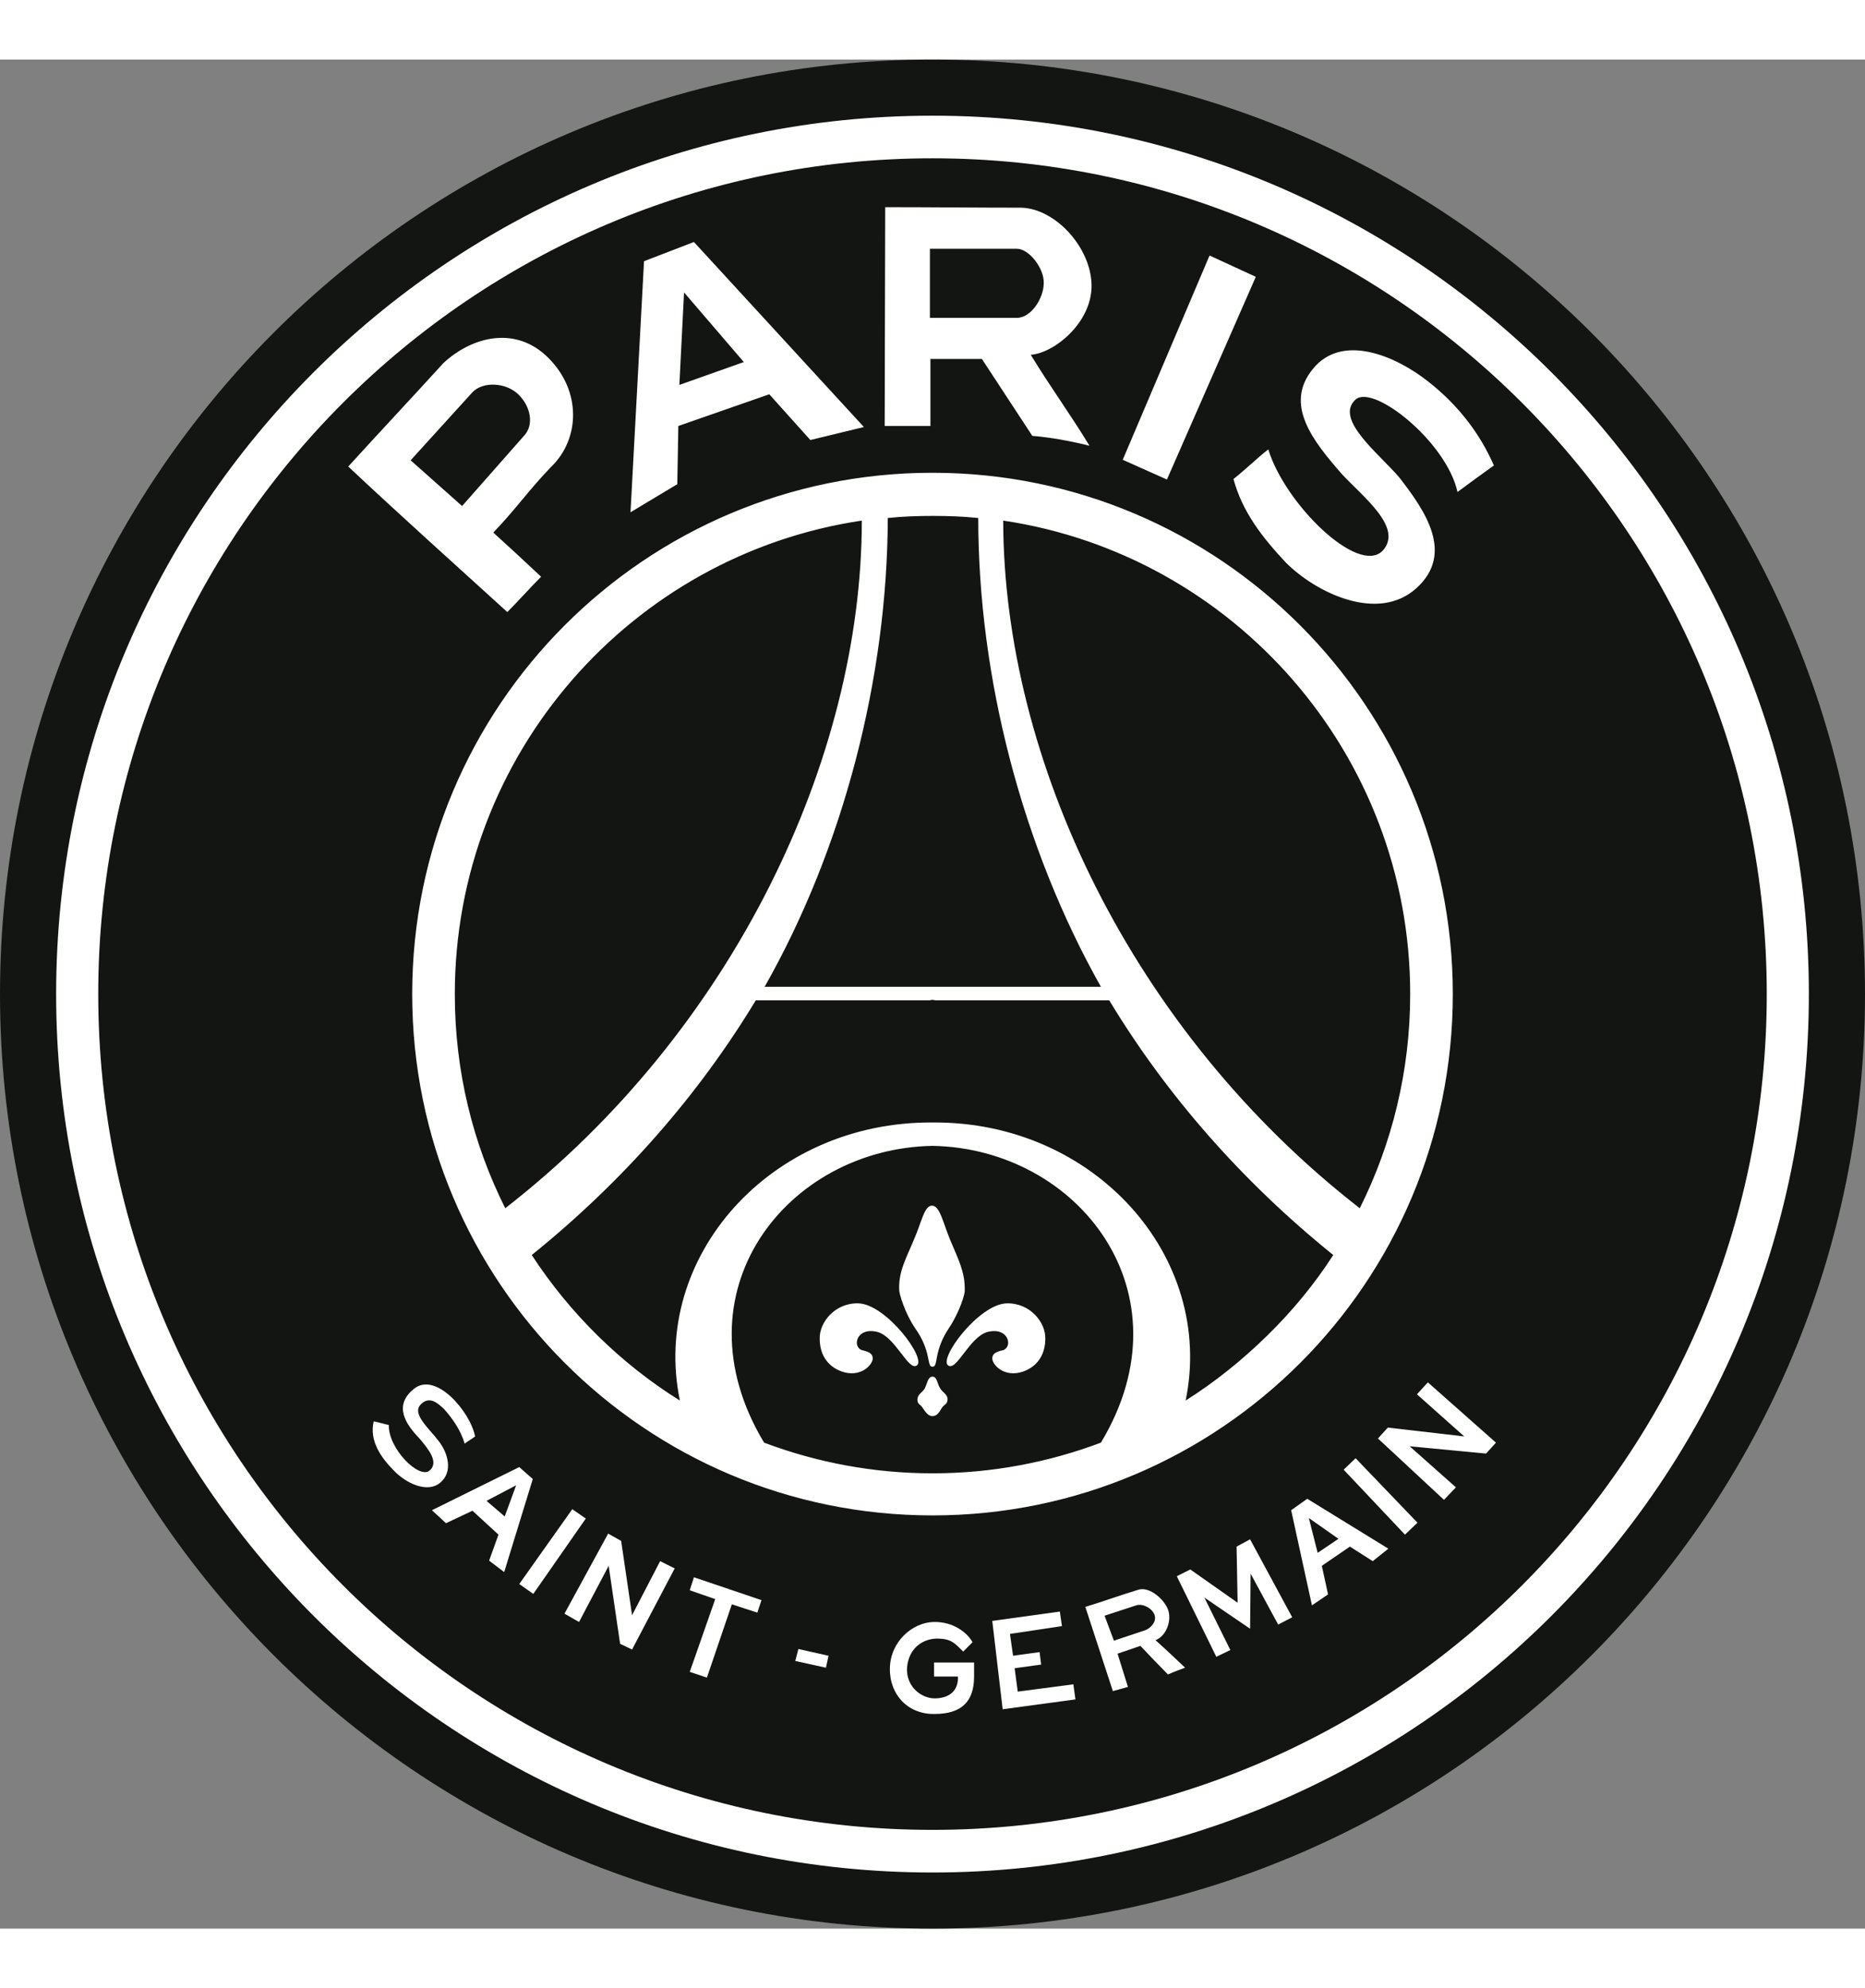 <svg height="2500" viewBox="115.3 100 358.8 359.6" width="2345" xmlns="http://www.w3.org/2000/svg"><rect x="115.3" y="100" width="358.8" height="359.6" fill="#808080" stroke="none"/><g clip-rule="evenodd" fill-rule="evenodd"><path d="m294.7 100c-99.1 0-179.4 80.5-179.4 179.8s80.4 179.8 179.4 179.8c99.1 0 179.4-80.5 179.4-179.8s-80.3-179.8-179.4-179.8zm0 0" fill="#131512"/><path d="m294.7 110.8c-93.1 0-168.6 75.7-168.6 169s75.5 169 168.6 169 168.6-75.7 168.6-169-75.5-169-168.6-169zm-76.9 262.3-2.6-2.3-16.8 8.3 2.7 2.5 5.1-2.4 5 4.6-1.8 5 2.9 2.2zm-3.2 1.2-5.7 3 3.5 3zm-9.9-8c.6-.5 1.4-.9 2-1.4-.9-4.7-7.5-12.5-11.7-9.2s-1.5 7 1 9.6c1.6 1.9 3.9 4.6 1.9 6.2s-7.9-4.2-7.8-8.8c-1-.2-1.9-.5-2.9-.7-.9 3.7 1.4 7 3.9 9.5 2.3 2.4 6.4 4.4 8.9 2.3s1.5-5.7-.3-8c-1.8-2.4-5.2-5.2-3.5-7s3.3-.3 4.5.8c1.6 1.8 3.2 4 4 6.7zm20.7 12.6 2.6 1.8-10.1 14.5-2.7-1.9zm6.9 4.7 2.5 1.4 2.1 14.3 5.4-10.4 2.8 1.4-8.2 15.6-2.3-1.1-2.2-15-5.7 10.8-2.8-1.6zm16.5 8.4 13 4.4-.8 2.4-4.9-1.6-4.8 14.1-3.3-1.1 4.9-14-4.9-1.7zm20.1 13.8 5.8 1.3-.5 2.3-5.9-1.3zm97.9-28.9-3.1 2.2 4 18.3 3.1-2.1-1.2-5.5 5.4-3.7 4.4 2.8 3-2.4zm.3 3.7 1.7 6.7 4-2.7zm6.7-9.3 2.3-2.2 11.9 12.4-2.4 2.3zm6.6-6 1.9-2.1 14.7 1.7-9.1-8.1 2.1-2.3 13.1 11.6-1.9 2.1-14.7-1.4 8.9 7.9-2.3 2.4zm-79.8 41 1.8-1.8c-.9-1.7-3.6-4-7.5-3.9-4 .1-8.3 3.7-8.4 8.9-.1 5.1 3.5 8.9 8.6 8.8 5.1 0 7.6-2.3 7.6-7.2v-2.7h-7.7v2.7h4.6c.1 3.1-2.1 4.2-4.5 4.2s-5.5-2.1-5.3-5.9c.3-3.8 3.1-5.6 5.8-5.6s3.4.9 5 2.5zm5.6-5.9 13-1.8.4 2.8-10 1.5.6 4.2 5.1-.7.3 2.4-5.1.7.6 4.5 10.7-1.4.4 2.9-14 1.9zm17.9-2.7c3.3-1 6.9-2.3 10.2-3.3 2.2-.7 5.2 2 5.8 4.1.6 2.2-.6 4.9-2.5 5.6 1.9 1.7 3.8 3.5 5.7 5.3-1.1.4-2.2.8-3.3 1.3-1.7-1.7-3.6-3.7-5.3-5.5l-4.4 1.5 2 6.4-2.9.8zm3.7 1.7c2.1-.7 4-1.3 6.1-2 1.2-.4 3 .5 3.5 1.8s-.7 2.6-1.8 3l-6 2zm13.9-7.6 2.6-1.3 9.1 6.4-.2-10.8 2.6-1.4 8.1 15-2.7 1.4-5.3-9.8-.1 10.6-8.8-6 5 10.1-2.7 1.3zm-159.4-213.5c6-6.6 12.3-13.3 18.3-19.9 5.5-5.1 13.9-7.3 20.2-1 6.4 6.4 6.1 15.6.5 21-4 4.1-7.1 8.5-11.1 12.6 3.2 2.9 6 5.5 9.2 8.5-2.2 2.2-4.3 4.6-6.5 6.8-10.1-9.2-20.6-18.6-30.6-28zm12-1.2 11.9-13.1c2-2.1 6.4-1.9 8.8.4s3.1 5.9 1.1 8l-11.9 13.5zm44.9-38.3 9.6-3.7 32.7 35.6-10.3 2.5-7.9-8.8-17.5 6.1-.2 11.2-9 5.4zm7.7 6-.9 17.8 12.4-4.4zm38.7-16.4c8.9 0 17.2.1 26.2.1 6.6.2 13.4 7.7 13.5 14.9s-7.2 13.1-11.7 13.4c3.7 6.1 7.6 11.4 11.3 17.5-3.6-.9-7.4-1.6-11-1.9-3.2-4.9-6.5-9.9-9.7-14.8h-9.9v12.9h-8.8zm8.6 8h16.7c2.4 0 5.3 3.8 5.2 6.6 0 2.9-2.4 6.7-5.2 6.7h-16.7zm53.8 1.3 8.9 4.1-17.1 39-8.5-3.8zm47.7 45.5c2.3-1.7 4.6-3.4 7-5.1-2.6-6-6.8-11.6-12.7-16.2-6.2-4.9-16.5-9.3-22.1-2.4-5.7 6.9.1 14 5.6 20.3 4.2 4.5 11.8 10.3 7.8 14.7-4.7 4.8-18.8-9-22-19.5-2.3 1.8-4.4 3.9-6.7 5.7 1.7 6.3 5.5 11.2 10.1 16.1 5.8 5.8 17.7 11.6 25.1 4.9s1.6-15-3.3-21.3c-3.8-4.5-12.6-11.2-8.4-15 3.5-3 17.5 8.2 19.6 17.8zm-101-3.7c-55.3 0-100.1 44.9-100.1 100.3s44.8 100.3 100.1 100.3 100.1-44.9 100.1-100.3c0-55.3-44.8-100.3-100.1-100.3zm32.4 186.6c17.4-28.9-4.4-56.6-32.4-57.1-28.1.5-49.8 28.2-32.4 57.1 10.1 3.8 21 5.9 32.4 5.9s22.3-2.1 32.4-5.9zm-32.4-5.1c.9 0 1.4-.9 1.8-1.6.6-.8 1-.6 1.1-1.6 0-1-.9-1.3-1.4-2.1-.6-.9-.6-2.3-1.5-2.3s-1 1.3-1.5 2.3c-.5.8-1.4 1.1-1.4 2.1s.5.8 1 1.6c.5.7 1 1.6 1.9 1.6zm3.1-9.7c1.6.9 4.1-5.6 7.5-6.5 4-1 4.9 2.8 3 3.5-1.4.3-2.1.7-2.1 1.6 0 1.2 2.3 3.8 6 2.5 3-1.1 4.2-3.6 4.2-6.3.1-3.1-2.9-6.9-7.4-6.8-5.4.1-13.4 10.9-11.2 12zm-3.1.2c1.2 0 .1-2.9 3.2-7.5 2-3 3.1-6.6 3-7.2.1-3.6-1.4-6.3-2.8-9.7s-2-6.6-3.5-6.6-2 3.2-3.5 6.6c-1.4 3.4-3 6.1-2.8 9.7 0 .6 1 4.2 3 7.2 3.3 4.6 2.2 7.5 3.4 7.5zm-3.1-.2c-1.6.9-4.1-5.6-7.5-6.5-4-1-4.9 2.8-3 3.5 1.4.3 2.1.7 2.1 1.6 0 1.2-2.3 3.8-6 2.5-3-1.1-4.2-3.6-4.2-6.3-.1-3.1 2.9-6.9 7.4-6.8 5.4.1 13.4 10.9 11.2 12zm35.5-72.9c-15.1-26.8-23.6-59.4-23.6-90.2-2.9-.3-5.8-.4-8.7-.4s-5.9.1-8.7.4c-.1 30.8-8.5 63.4-23.7 90.2h32.4zm-81 79.6c-5.7-27.6 17.4-53.7 48.6-53.5h.1c31.1-.2 54.3 25.9 48.6 53.5 5.7-3.6 10.9-7.8 15.7-12.5s9.1-9.9 12.7-15.5c-17.6-14.2-32.1-30.8-43.1-49h-33.4l-.6-.1-.6.1h-33.4c-11 18.2-25.5 34.8-43.1 49 7.3 11.2 17.1 20.9 28.5 28zm-33.6-37c43.9-34.1 68.6-86.6 68.6-132.3-44.3 6.6-78.3 44.9-78.3 91.1 0 14.9 3.5 28.8 9.7 41.2zm95.8-132.3c.1 46 24.7 98.2 68.6 132.3 6.2-12.4 9.7-26.4 9.7-41.2 0-46.2-34-84.5-78.3-91.1zm-13.6-69.7c-88.6 0-160.5 72-160.5 160.8s71.9 160.8 160.5 160.8 160.5-72 160.5-160.8-71.9-160.8-160.5-160.8zm0 0" fill="#fff"/></g></svg>